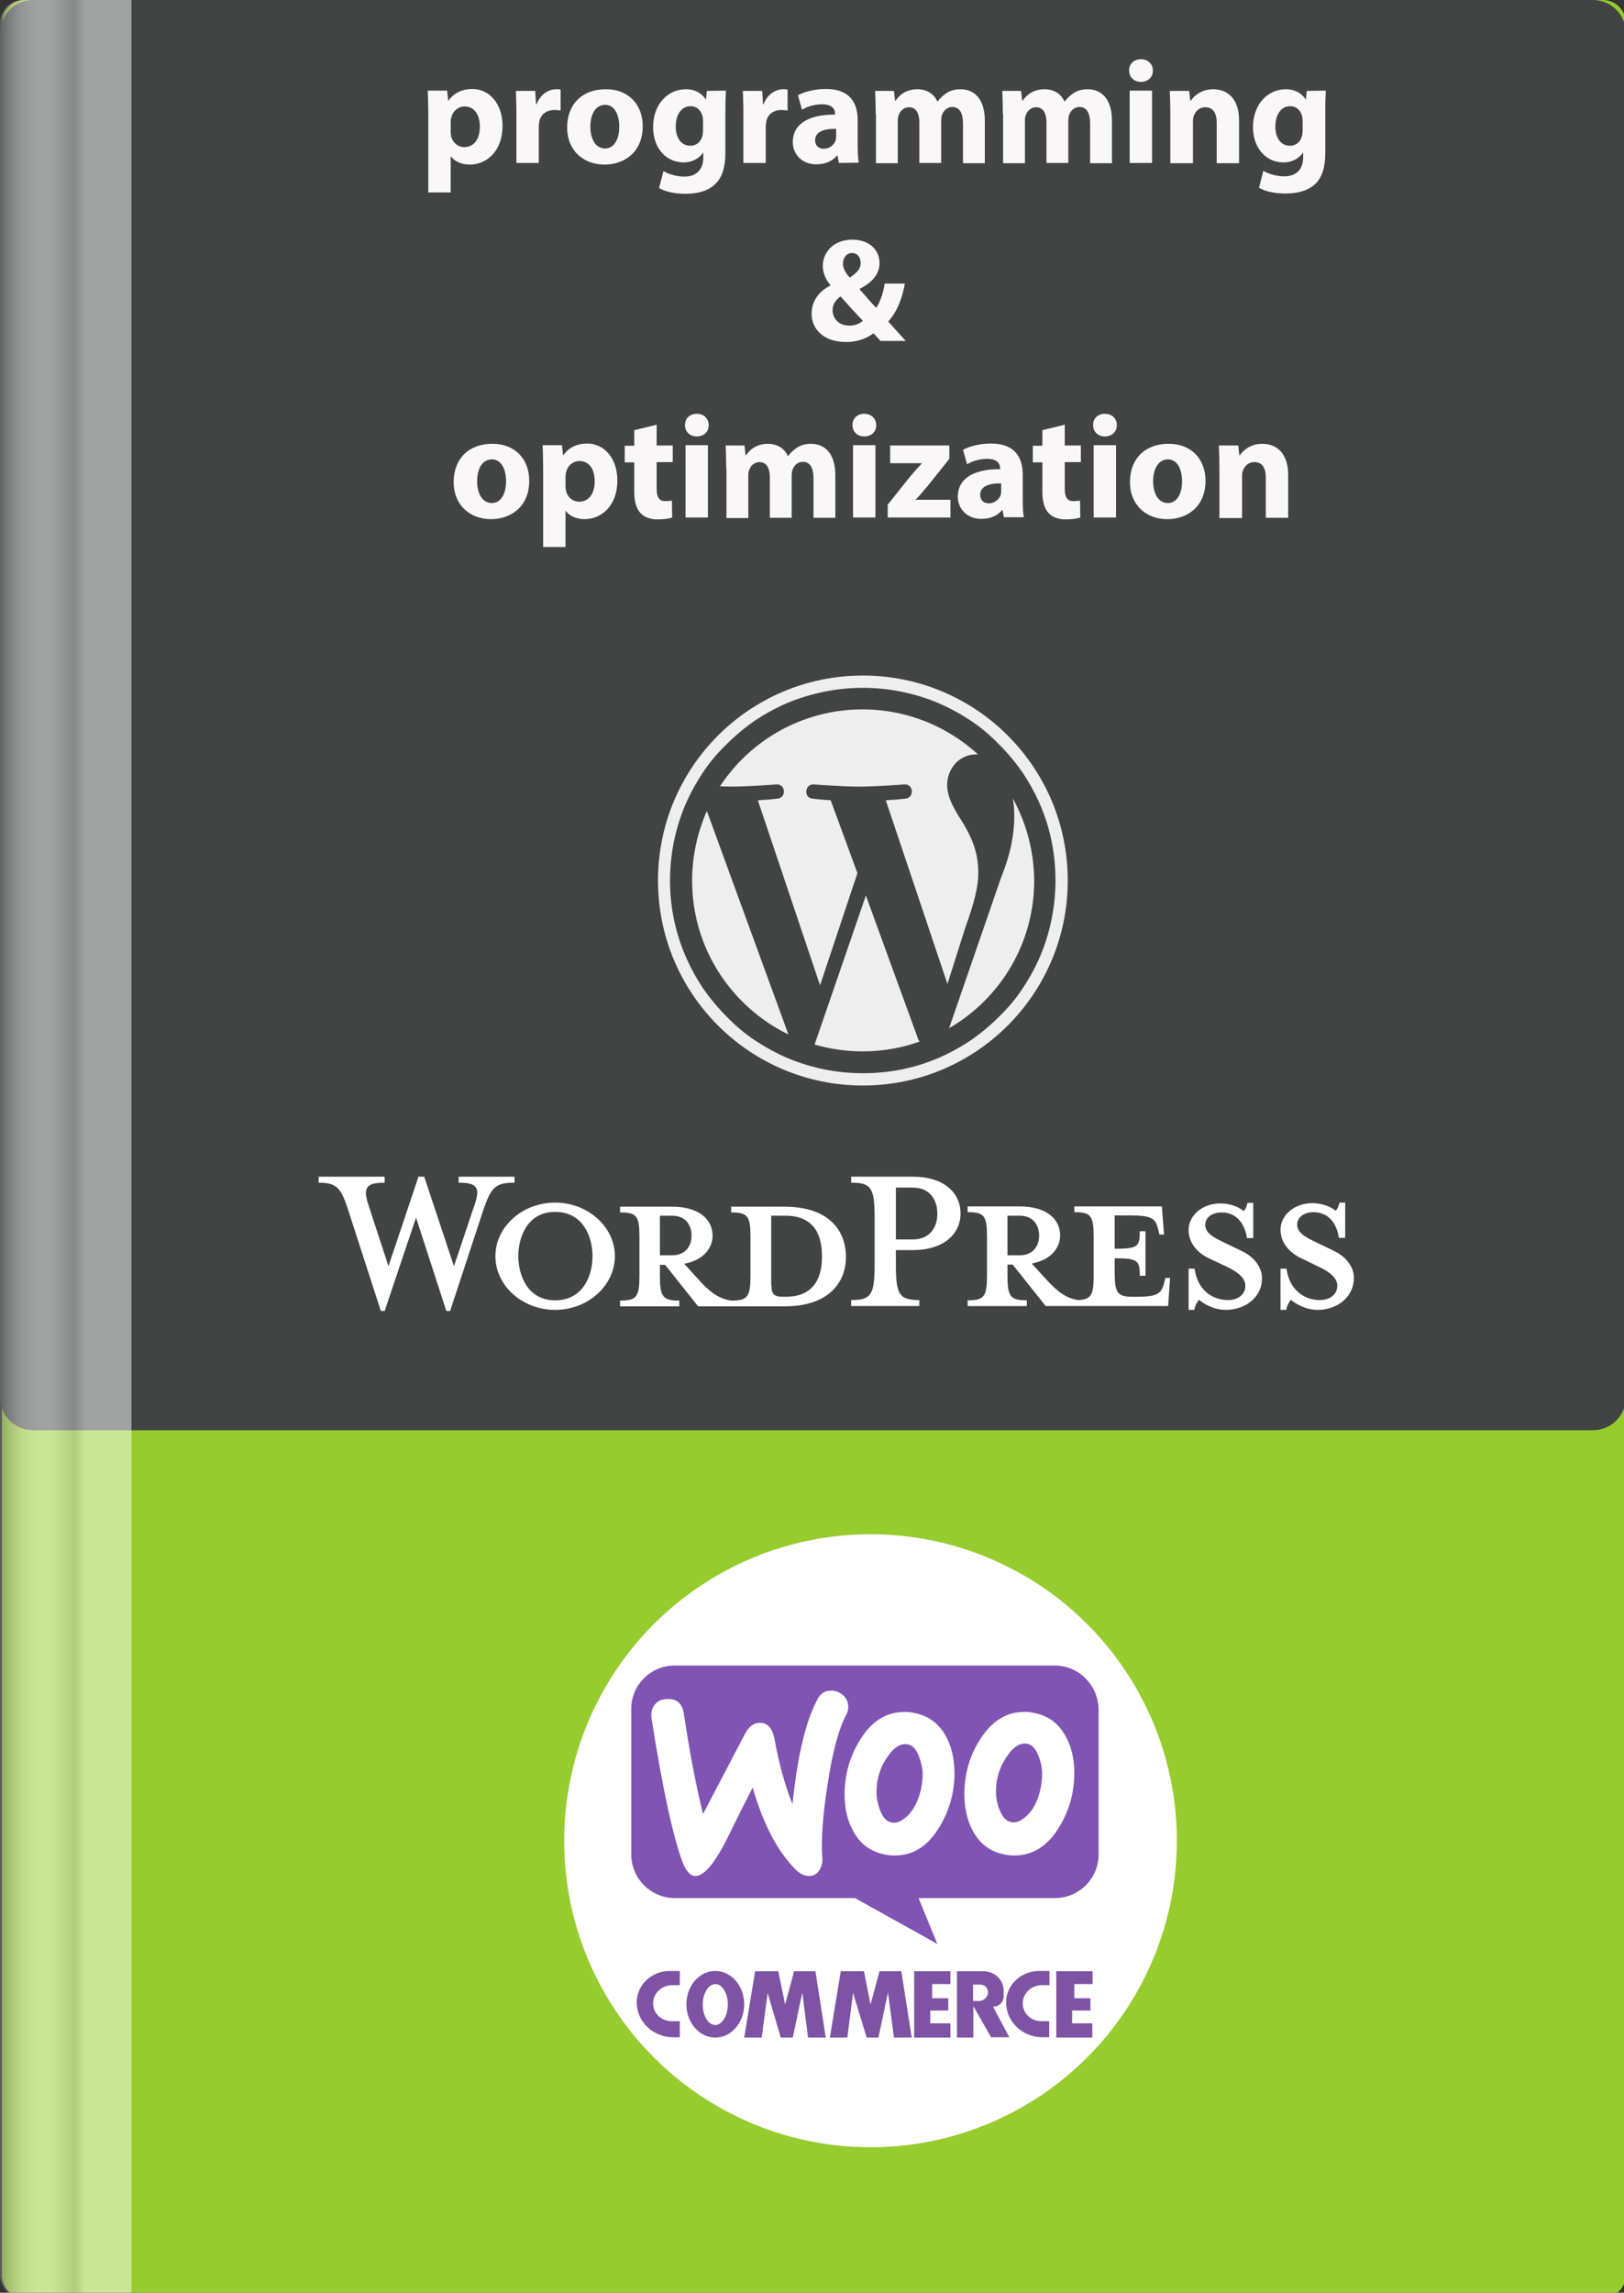 <svg id="Layer_1" xmlns="http://www.w3.org/2000/svg" xmlns:xlink="http://www.w3.org/1999/xlink" viewBox="0 0 595.3 840" style="enable-background:new 0 0 595.3 840"><rect x="0" y="0" width="595.3" height="840" fill="#333333" stroke="none"/><style>.st0{fill:#96cc2e}.st1{fill:#424444}.st2{opacity:.5}.st3{clip-path:url(#SVGID_2_)}.st4{clip-path:url(#SVGID_4_);fill:url(#SVGID_5_)}.st5{fill:#eee}.st6{fill:#fff}.st7{fill:#f9f7f7}.st8{fill-rule:evenodd;clip-rule:evenodd;fill:#fff}.st9{fill-rule:evenodd;clip-rule:evenodd;fill:#7f54b3}.st10{fill:#7e53a4}</style><g id="Layer_2_copy_2_1_"><path class="st0" d="M596 833.4c0 4.7-3.8 8.5-8.5 8.5H9.2c-4.7.0-8.5-3.8-8.5-8.5V8.5C.7 3.8 4.5.0 9.2.0h578.3c4.7.0 8.5 3.8 8.5 8.5V833.4z"/></g><g id="Layer_4"><path class="st1" d="M583.9 524H12.1C5.4 524 0 518.6.0 511.9V12.1C0 5.5 5.4.0 12.1.0h571.8c6.7.0 12.1 5.4 12.1 12.1v499.8C596 518.6 590.6 524 583.9 524z"/></g><g id="_x31_" class="st2"><g><g><g><defs><path id="SVGID_1_" d="M595.3 833.4c0 4.7-3.8 8.5-8.5 8.5H8.5c-4.7.0-8.5-3.8-8.5-8.5V8.5C0 3.8 3.8.0 8.5.0h578.3c4.7.0 8.5 3.8 8.5 8.5V833.4z"/></defs><clipPath id="SVGID_2_"><use xlink:href="#SVGID_1_" style="overflow:visible"/></clipPath><path id="crop_marks_1_" class="st3" d="M.2-18h-.3v-36h.3v36zM-18-.1h-36v.3h36V-.1zm0 841.9h-36v.3h36V841.8zM.2 859.9h-.3v36h.3v-36zM595.5-54h-.3v36h.3V-54zM649.3-.1h-36v.3h36V-.1zm0 841.9h-36v.3h36V841.8zm-53.8 18.1h-.3v36h.3v-36z"/></g></g><g><g><defs><path id="SVGID_3_" d="M595.3 833.4c0 4.7-3.8 8.5-8.5 8.5H8.5c-4.7.0-8.5-3.8-8.5-8.5V8.5C0 3.8 3.8.0 8.5.0h578.3c4.7.0 8.5 3.8 8.5 8.5V833.4z"/></defs><clipPath id="SVGID_4_"><use xlink:href="#SVGID_3_" style="overflow:visible"/></clipPath><linearGradient id="SVGID_5_" gradientUnits="userSpaceOnUse" x1="0" y1="380.95" x2="48.2" y2="380.95" gradientTransform="matrix(1 0 0 1 0 40)"><stop offset="0" style="stop-color:#808080"/><stop offset=".019" style="stop-color:#909090"/><stop offset=".064" style="stop-color:#B2B2B2"/><stop offset=".112" style="stop-color:#CECECE"/><stop offset=".163" style="stop-color:#E4E4E4"/><stop offset=".22" style="stop-color:#F3F3F3"/><stop offset=".285" style="stop-color:#FCFCFC"/><stop offset=".38" style="stop-color:#FFFFFF"/><stop offset=".477" style="stop-color:#E7E7E7"/><stop offset=".567" style="stop-color:#CCCCCC"/><stop offset=".651" style="stop-color:#FFFFFF"/></linearGradient><rect class="st4" width="48.2" height="841.9"/></g></g></g></g><g id="Layer_9"><g><g><g><path class="st5" d="M316.3 252c9.5.0 18.8 1.9 27.5 5.5 4.2 1.8 8.2 4 12 6.5s7.3 5.5 10.4 8.7c3.2 3.2 6.1 6.7 8.7 10.4 2.5 3.8 4.7 7.8 6.5 12 3.7 8.7 5.5 17.9 5.5 27.5.0 9.5-1.9 18.8-5.5 27.5-1.8 4.2-4 8.2-6.5 12s-5.5 7.3-8.7 10.4c-3.2 3.2-6.7 6.1-10.4 8.7-3.8 2.5-7.8 4.7-12 6.5-8.7 3.7-17.9 5.5-27.5 5.5s-18.8-1.9-27.5-5.5c-4.2-1.8-8.2-4-12-6.5s-7.3-5.5-10.4-8.7c-3.2-3.2-6.1-6.7-8.7-10.4-2.5-3.8-4.7-7.8-6.5-12-3.7-8.7-5.6-17.9-5.6-27.5s1.9-18.8 5.5-27.5c1.8-4.2 4-8.2 6.5-12s5.5-7.3 8.7-10.4c3.2-3.2 6.7-6.1 10.4-8.7 3.8-2.5 7.8-4.7 12-6.5C297.5 253.9 306.8 252 316.3 252m0-4.5c-41.5.0-75.1 33.6-75.1 75.1s33.6 75.1 75.1 75.1 75.1-33.6 75.1-75.1-33.6-75.1-75.1-75.1"/><path class="st5" d="M253.7 322.6c0 24.8 14.4 46.2 35.3 56.4l-29.9-81.9C255.7 304.9 253.7 313.6 253.7 322.6zM358.6 319.5c0-7.7-2.8-13.1-5.2-17.3-3.2-5.2-6.2-9.5-6.2-14.7.0-5.8 4.4-11.1 10.5-11.1.3.0.6.0.8.0-11.1-10.2-26-16.5-42.3-16.5-21.9.0-41.1 11.2-52.3 28.2 1.5.0 2.9.1 4 .1 6.5.0 16.7-.8 16.7-.8 3.4-.2 3.8 4.8.4 5.2.0.0-3.4.4-7.2.6l22.8 67.8 13.7-41.1-9.8-26.7c-3.4-.2-6.6-.6-6.6-.6-3.4-.2-3-5.4.4-5.2.0.0 10.4.8 16.5.8 6.6.0 16.7-.8 16.7-.8 3.4-.2 3.8 4.8.4 5.2.0.0-3.4.4-7.2.6l22.6 67.3 6.5-20.5C357 331.1 358.7 324.8 358.6 319.5zM317.4 328.1l-18.8 54.6c5.6 1.6 11.5 2.5 17.7 2.5 7.3.0 14.3-1.3 20.8-3.6-.2-.2-.3-.5-.5-.8l-19.2-52.7zm53.9-35.5c.3 2 .5 4.1.5 6.4.0 6.3-1.2 13.5-4.8 22.4l-19.1 55.3c18.7-10.8 31.2-31 31.2-54.1C379 311.7 376.2 301.5 371.3 292.6z"/></g></g></g></g><g id="Layer_10"><g id="Layer_1_1_"/><g id="Layer_2_2_"><g><path class="st6" d="M287.6 442.1H268v2.1c6.1.0 7.1 1.3 7.1 9.1v14c0 7.8-1 9.2-7.1 9.2-4.7-.7-7.9-3.2-12.2-8l-5-5.5c6.8-1.2 10.4-5.5 10.4-10.3.0-6-5.1-10.6-14.7-10.6h-19.2v2.1c6.1.0 7.1 1.3 7.1 9.1v14c0 7.8-1 9.2-7.1 9.2v2.1H249v-2.1c-6.1.0-7.1-1.4-7.1-9.2v-3.9h1.9l12.1 15.2h31.8c15.6.0 22.4-8.3 22.4-18.2C310 450.3 303.3 442.1 287.6 442.1zm-45.7 17.8v-14.5h4.5c4.9.0 7.1 3.4 7.1 7.3.0 3.8-2.2 7.2-7.1 7.2h-4.5zM288 475.1h-.8c-3.9.0-4.5-1-4.5-6v-23.7s4.8.0 5.2.0c11.4.0 13.4 8.3 13.4 14.7C301.4 466.8 299.3 475.1 288 475.1z"/><path class="st6" d="M166.4 463.9l7.5-22.3c2.2-6.4 1.2-8.3-5.8-8.3v-2.2h20.5v2.2c-6.9.0-8.5 1.6-11.3 9.6L165 480.3h-1.4l-11.1-34.2L141 480.3h-1.4l-12.1-37.4c-2.6-8-4.4-9.6-10.7-9.6v-2.2H141v2.2c-6.4.0-8.2 1.5-5.9 8.3l7.3 22.3 11-32.8h2.1l10.9 32.8z"/><path class="st6" d="M203.5 479.9c-12 0-21.9-8.8-21.9-19.7.0-10.7 9.8-19.6 21.9-19.6 12 0 21.9 8.9 21.9 19.6C225.4 471 215.5 479.9 203.5 479.9zm0-35.9c-10.1.0-13.5 9.1-13.5 16.2.0 7.2 3.5 16.2 13.5 16.2 10.2.0 13.7-9 13.7-16.2C217.2 453.1 213.7 444 203.5 444z"/><path class="st6" d="M337 476.3v2.2h-25v-2.2c7.3.0 8.6-1.9 8.6-12.8V446c0-10.9-1.3-12.7-8.6-12.7v-2.2h22.6c11.3.0 17.5 5.8 17.5 13.5.0 7.5-6.2 13.4-17.5 13.4h-6.2v5.4C328.4 474.4 329.7 476.3 337 476.3zM334.6 435.1h-6.2v19h6.2c6.1.0 9-4.3 9-9.4C343.6 439.4 340.7 435.1 334.6 435.1z"/><path class="st6" d="M427.2 468.2l-.5 2c-1 3.6-2.2 4.9-9.9 4.9h-1.5c-5.7.0-6.7-1.3-6.7-9.1v-5c8.5.0 9.2.8 9.2 6.4h2.1v-16.3h-2.1c0 5.7-.7 6.4-9.2 6.4v-12.2h6c7.8.0 9 1.3 9.9 4.9l.5 2.1h1.7l-.8-10.3h-32.1v2.1c6.1.0 7.1 1.3 7.1 9.1v14c0 7.1-.8 8.9-5.7 9.1-4.6-.7-7.7-3.2-12-7.9l-5-5.5c6.8-1.2 10.4-5.5 10.4-10.3.0-6-5.1-10.6-14.7-10.6h-19.2v2.1c6.1.0 7.1 1.3 7.1 9.1v14c0 7.8-1 9.2-7.1 9.2v2.1h21.7v-2.1c-6.1.0-7.1-1.4-7.1-9.2v-3.9h1.9l12.1 15.2h44.9l.7-10.3H427.2zM369.3 459.9v-14.5h4.5c4.9.0 7.1 3.4 7.1 7.3.0 3.8-2.2 7.2-7.1 7.2h-4.5z"/><path class="st6" d="M449.3 479.9c-4.4.0-8.2-2.3-9.8-3.7-.5.5-1.5 2.2-1.7 3.7h-2.1v-15.1h2.2c.9 7.2 5.9 11.5 12.3 11.5 3.5.0 6.3-2 6.3-5.2.0-2.8-2.5-5-7-7.1l-6.2-2.9c-4.4-2.1-7.6-5.7-7.6-10.5.0-5.2 4.9-9.7 11.7-9.7 3.6.0 6.7 1.3 8.5 2.8.5-.4 1.1-1.6 1.4-3h2.1v12.9h-2.3c-.8-5.1-3.6-9.4-9.4-9.4-3.1.0-5.9 1.7-5.9 4.5s2.3 4.4 7.5 6.8l6 2.9c5.2 2.5 7.3 6.6 7.3 9.8C462.7 475.1 456.7 479.9 449.3 479.9z"/><path class="st6" d="M483 479.9c-4.4.0-8.2-2.3-9.8-3.7-.5.5-1.5 2.2-1.7 3.7h-2.1v-15.1h2.2c.9 7.2 5.9 11.5 12.3 11.5 3.5.0 6.3-2 6.3-5.2.0-2.8-2.5-5-7-7.1l-6.2-3c-4.4-2.1-7.6-5.7-7.6-10.5.0-5.2 4.9-9.7 11.7-9.7 3.6.0 6.7 1.3 8.5 2.8.5-.4 1.1-1.6 1.4-3h2.1v12.9h-2.3c-.8-5.1-3.6-9.4-9.4-9.4-3.1.0-5.9 1.7-5.9 4.5s2.3 4.4 7.5 6.8l6 2.9c5.2 2.5 7.3 6.6 7.3 9.8C496.3 475.1 490.3 479.9 483 479.9z"/></g></g><g><path class="st7" d="M157 42.1c0-3.5-.1-6.4-.2-8.9h7.1l.4 3.7h.1c1.9-2.8 5-4.3 8.8-4.3 5.8.0 11 5 11 13.5.0 9.6-6.1 14.2-12 14.2-3.2.0-5.7-1.3-6.9-3h-.1v13.2H157V42.1zM165.2 48.3c0 .6.1 1.2.2 1.7.5 2.2 2.4 3.9 4.8 3.9 3.6.0 5.7-3 5.7-7.5.0-4.2-1.9-7.4-5.6-7.4-2.3.0-4.4 1.7-4.9 4.2-.1.4-.2 1-.2 1.5V48.3z"/><path class="st7" d="M189.3 42c0-3.9-.1-6.4-.2-8.7h7.1l.3 4.9h.2c1.4-3.8 4.6-5.5 7.1-5.5.8.0 1.1.0 1.7.1v7.7c-.6-.1-1.3-.2-2.2-.2-3 0-5.1 1.6-5.6 4.2-.1.5-.2 1.2-.2 1.8v13.4h-8.2L189.3 42z"/><path class="st7" d="M235.6 46.2c0 9.7-6.9 14.1-14 14.1-7.7.0-13.7-5.1-13.7-13.6.0-8.6 5.6-14 14.1-14C230.2 32.6 235.6 38.2 235.6 46.2zM216.4 46.4c0 4.5 1.9 8 5.4 8 3.2.0 5.2-3.2 5.2-8 0-4-1.5-8-5.2-8C217.9 38.5 216.4 42.5 216.4 46.4z"/><path class="st7" d="M266.1 33.2c-.1 1.7-.2 3.9-.2 7.8v14.8c0 5.1-1 9.3-4 11.9C259 70.3 255 71 251.1 71c-3.5.0-7.1-.7-9.5-2.1l1.6-6.2c1.7 1 4.6 2 7.7 2 3.9.0 6.9-2.1 6.9-7V56h-.1c-1.6 2.2-4.1 3.5-7.1 3.5-6.5.0-11.2-5.3-11.2-12.9.0-8.5 5.5-13.9 12-13.9 3.6.0 5.9 1.6 7.3 3.7h.1l.3-3.1L266.1 33.2zM257.7 44c0-.5-.1-1.1-.2-1.5-.6-2.2-2.2-3.6-4.4-3.6-3 0-5.4 2.7-5.4 7.5.0 4 1.9 7 5.4 7 2.1.0 3.8-1.4 4.3-3.4.2-.6.3-1.5.3-2.2V44z"/><path class="st7" d="M272.5 42c0-3.9-.1-6.4-.2-8.7h7.1l.3 4.9h.2c1.4-3.8 4.6-5.5 7.1-5.5.8.0 1.1.0 1.7.1v7.7c-.6-.1-1.3-.2-2.2-.2-3 0-5.1 1.6-5.6 4.2-.1.5-.2 1.2-.2 1.8v13.4h-8.2L272.5 42z"/><path class="st7" d="M307.5 59.7 307 57h-.2c-1.7 2.1-4.4 3.2-7.6 3.2-5.4.0-8.6-3.9-8.6-8.1.0-6.9 6.2-10.2 15.5-10.1v-.4c0-1.4-.8-3.4-4.8-3.4-2.7.0-5.6.9-7.3 2l-1.5-5.3c1.8-1 5.5-2.3 10.3-2.3 8.8.0 11.6 5.2 11.6 11.4v9.2c0 2.5.1 5 .4 6.4L307.5 59.7zm-1-12.5c-4.3-.1-7.7 1-7.7 4.2.0 2.1 1.4 3.1 3.2 3.1 2.1.0 3.7-1.4 4.3-3 .1-.4.2-.9.2-1.4V47.2z"/><path class="st7" d="M321 41.7c0-3.3-.1-6.1-.2-8.4h6.9l.4 3.6h.2c1.1-1.7 3.5-4.2 8-4.2 3.4.0 6.1 1.7 7.3 4.5h.1c1-1.4 2.2-2.4 3.4-3.2 1.5-.9 3.1-1.3 5-1.3 5.1.0 8.9 3.6 8.9 11.5v15.6h-8V45.3c0-3.8-1.2-6.1-3.9-6.1-1.9.0-3.2 1.3-3.8 2.9-.2.6-.3 1.5-.3 2.1v15.5h-8V44.9c0-3.4-1.2-5.6-3.8-5.6-2.1.0-3.4 1.6-3.8 3-.3.6-.3 1.4-.3 2.1v15.4h-8V41.7H321z"/><path class="st7" d="M367.6 41.7c0-3.3-.1-6.1-.2-8.4h6.9l.4 3.6h.2c1.1-1.7 3.5-4.2 8-4.2 3.4.0 6.1 1.7 7.3 4.5h.1c1-1.4 2.2-2.4 3.4-3.2 1.5-.9 3.1-1.3 5-1.3 5.1.0 8.9 3.6 8.9 11.5v15.6h-8V45.3c0-3.8-1.2-6.1-3.9-6.1-1.9.0-3.2 1.3-3.8 2.9-.2.6-.3 1.5-.3 2.1v15.5h-8V44.9c0-3.4-1.2-5.6-3.8-5.6-2.1.0-3.4 1.6-3.8 3-.3.6-.3 1.4-.3 2.1v15.4h-8V41.7H367.6z"/><path class="st7" d="M422.6 25.9c0 2.3-1.7 4.1-4.4 4.1-2.6.0-4.3-1.8-4.3-4.1-.1-2.4 1.7-4.2 4.3-4.2C420.9 21.7 422.6 23.5 422.6 25.9zm-8.5 33.8V33.2h8.2v26.5H414.1z"/><path class="st7" d="M429 41.7c0-3.3-.1-6.1-.2-8.4h7.1l.4 3.6h.2c1.1-1.7 3.8-4.2 8.2-4.2 5.4.0 9.5 3.6 9.5 11.4v15.7H446V45c0-3.4-1.2-5.7-4.2-5.7-2.3.0-3.6 1.6-4.2 3.1-.2.5-.3 1.3-.3 2.1v15.3H429V41.7z"/><path class="st7" d="M486 33.2c-.1 1.7-.2 3.9-.2 7.8v14.8c0 5.1-1 9.3-4 11.9-2.9 2.5-6.9 3.2-10.8 3.2-3.5.0-7.1-.7-9.5-2.1l1.6-6.2c1.7 1 4.6 2 7.7 2 3.9.0 6.9-2.1 6.9-7V56h-.1c-1.6 2.2-4.1 3.5-7.1 3.5-6.5.0-11.2-5.3-11.2-12.9.0-8.5 5.5-13.9 12-13.9 3.6.0 5.9 1.6 7.3 3.7h.1l.3-3.1L486 33.2zM477.5 44c0-.5-.1-1.1-.2-1.5-.6-2.2-2.2-3.6-4.4-3.6-3 0-5.4 2.7-5.4 7.5.0 4 1.9 7 5.4 7 2.1.0 3.8-1.4 4.3-3.4.2-.6.3-1.5.3-2.2L477.5 44z"/><path class="st7" d="M322.6 124.7c-.8-.8-1.5-1.6-2.4-2.6-2.4 1.8-5.7 3.2-10 3.2-8.8.0-12.7-5.2-12.7-10.3.0-4.8 2.8-8.3 6.9-10.4v-.2c-1.6-1.7-2.8-4.4-2.8-7 0-4.6 3.6-9.6 10.9-9.6 5.6.0 9.9 3.3 9.9 8.6.0 3.7-2.2 6.8-7.2 9.4l-.1.2c2.1 2.3 4.3 5 6.1 6.8 1.5-2.3 2.6-5.6 3.1-8.9h7.4c-1 5.5-2.8 10.2-6.1 13.9 2.1 2.3 4.2 4.7 6.4 7.1h-9.4V124.7zM316.3 117.5c-2.3-2.3-5.2-5.6-8.2-8.9-1.5 1.1-2.9 2.7-2.9 5 0 3.1 2.3 5.7 6.1 5.7C313.5 119.3 315.3 118.5 316.3 117.5zM309 96.5c0 1.8.9 3.5 2.5 5.2 2.7-1.8 4-3.2 4-5.4.0-1.7-1-3.6-3.2-3.6C310.2 92.7 309 94.6 309 96.5z"/><path class="st7" d="M194 176.1c0 9.7-6.9 14.1-14 14.1-7.7.0-13.7-5.1-13.7-13.6.0-8.6 5.6-14 14.1-14C188.6 162.5 194 168.1 194 176.1zM174.9 176.3c0 4.5 1.9 8 5.4 8 3.2.0 5.2-3.2 5.2-8 0-4-1.5-8-5.2-8C176.3 168.4 174.9 172.4 174.9 176.3z"/><path class="st7" d="M199.1 172c0-3.5-.1-6.4-.2-8.9h7.1l.4 3.7h.1c1.9-2.8 5-4.3 8.8-4.3 5.8.0 11 5 11 13.5.0 9.6-6.1 14.2-12 14.2-3.2.0-5.7-1.3-6.9-3h-.1v13.2h-8.2L199.1 172zM207.3 178.2c0 .6.1 1.2.2 1.7.5 2.2 2.4 3.9 4.8 3.9 3.6.0 5.7-3 5.7-7.5.0-4.2-1.9-7.4-5.6-7.4-2.3.0-4.4 1.7-4.9 4.2-.1.4-.2 1-.2 1.5V178.2z"/><path class="st7" d="M240.7 155.6v7.6h5.9v6.1h-5.9v9.6c0 3.2.8 4.7 3.2 4.7 1 0 1.8-.1 2.4-.2l.1 6.2c-1.1.4-3 .7-5.4.7-2.7.0-4.9-.9-6.2-2.3-1.5-1.6-2.3-4.1-2.3-7.8v-10.8H229v-6.1h3.5v-5.7L240.7 155.6z"/><path class="st7" d="M259.8 155.8c0 2.3-1.7 4.1-4.4 4.1-2.6.0-4.3-1.8-4.3-4.1-.1-2.4 1.7-4.2 4.3-4.2C258.1 151.6 259.8 153.4 259.8 155.8zm-8.5 33.8v-26.5h8.2v26.5H251.3z"/><path class="st7" d="M266.2 171.6c0-3.3-.1-6.1-.2-8.4h6.9l.4 3.6h.2c1.1-1.7 3.5-4.2 8-4.2 3.4.0 6.1 1.7 7.3 4.5h.1c1-1.4 2.2-2.4 3.4-3.2 1.5-.9 3.1-1.3 5-1.3 5.1.0 8.9 3.6 8.9 11.5v15.6h-8v-14.4c0-3.8-1.2-6.1-3.9-6.1-1.9.0-3.2 1.3-3.8 2.9-.2.6-.3 1.5-.3 2.1v15.5h-8v-14.8c0-3.4-1.2-5.6-3.8-5.6-2.1.0-3.4 1.6-3.8 3-.3.6-.3 1.4-.3 2.1v15.4h-8v-18.2H266.2z"/><path class="st7" d="M321.2 155.8c0 2.3-1.7 4.1-4.4 4.1-2.6.0-4.3-1.8-4.3-4.1-.1-2.4 1.7-4.2 4.3-4.2S321.2 153.4 321.2 155.8zm-8.5 33.8v-26.5h8.2v26.5H312.7z"/><path class="st7" d="M325.4 184.9l8.3-10.4c1.5-1.8 2.7-3.1 4.2-4.7v-.1h-11.6v-6.5H348v4.9l-8 10c-1.5 1.7-2.8 3.4-4.3 4.9v.1h12.7v6.5h-23V184.9z"/><path class="st7" d="M368 189.6l-.5-2.7h-.2c-1.7 2.1-4.4 3.2-7.6 3.2-5.4.0-8.6-3.9-8.6-8.1.0-6.9 6.2-10.2 15.5-10.1v-.4c0-1.4-.8-3.4-4.8-3.4-2.7.0-5.6.9-7.3 2l-1.5-5.3c1.8-1 5.5-2.3 10.3-2.3 8.8.0 11.6 5.2 11.6 11.4v9.2c0 2.5.1 5 .4 6.4H368V189.6zm-1-12.5c-4.3-.1-7.7 1-7.7 4.2.0 2.1 1.4 3.1 3.2 3.1 2.1.0 3.7-1.4 4.3-3 .1-.4.2-.9.2-1.4V177.1z"/><path class="st7" d="M390.3 155.6v7.6h5.9v6.1h-5.9v9.6c0 3.2.8 4.7 3.2 4.7 1 0 1.8-.1 2.4-.2l.1 6.2c-1.1.4-3 .7-5.4.7-2.7.0-4.9-.9-6.2-2.3-1.5-1.6-2.3-4.1-2.3-7.8v-10.8h-3.5v-6.1h3.5v-5.7L390.3 155.6z"/><path class="st7" d="M409.4 155.8c0 2.3-1.7 4.1-4.4 4.1-2.6.0-4.3-1.8-4.3-4.1-.1-2.4 1.7-4.2 4.3-4.2C407.7 151.6 409.4 153.4 409.4 155.8zm-8.5 33.8v-26.5h8.2v26.5H400.9z"/><path class="st7" d="M441.9 176.1c0 9.7-6.9 14.1-14 14.1-7.7.0-13.7-5.1-13.7-13.6.0-8.6 5.6-14 14.1-14C436.5 162.5 441.9 168.1 441.9 176.1zM422.7 176.3c0 4.5 1.9 8 5.4 8 3.2.0 5.2-3.2 5.2-8 0-4-1.5-8-5.2-8C424.2 168.4 422.7 172.4 422.7 176.3z"/><path class="st7" d="M447 171.6c0-3.3-.1-6.1-.2-8.4h7.1l.4 3.6h.2c1.1-1.7 3.8-4.2 8.2-4.2 5.4.0 9.5 3.6 9.5 11.4v15.7H464V175c0-3.4-1.2-5.7-4.2-5.7-2.3.0-3.6 1.6-4.2 3.1-.2.5-.3 1.3-.3 2.1v15.3H447V171.6z"/></g></g><g id="Layer_12"><g><circle class="st8" cx="319.1" cy="674.4" r="112.3"/><g><g><path class="st9" d="M386.6 610.2H247.3c-8.8.0-16 7.2-15.9 16v53.2c0 8.8 7.1 16 16 16h66l30.2 16.8-6.9-16.8h50c8.8.0 16-7.1 16-16v-53.2C402.5 617.3 395.4 610.2 386.6 610.2zM244.3 622.5c-2 .1-3.4.8-4.4 2.2-1 1.3-1.3 2.9-1.1 4.7 4.1 26.2 8 43.9 11.5 53.1 1.4 3.4 3 5 4.9 4.8 2.9-.2 6.4-4.3 10.6-12.2 2.2-4.5 5.5-11.2 10.1-20.2 3.8 13.2 9 23.2 15.5 29.8 1.8 1.9 3.7 2.7 5.5 2.6 1.6-.1 2.9-1 3.7-2.5.7-1.3 1-2.9.8-4.6-.4-6.4.2-15.3 2-26.7 1.8-11.8 4.1-20.2 6.8-25.3.6-1 .8-2.1.7-3.4-.1-1.6-.8-2.9-2.2-4-1.3-1-2.8-1.5-4.4-1.4-2 .1-3.6 1.1-4.6 3.1-4.3 7.9-7.4 20.7-9.2 38.5-2.7-6.7-4.9-14.6-6.6-23.9-.8-4.1-2.7-6.1-5.7-5.9-2.1.1-3.8 1.5-5.2 4.2l-15.3 29.2c-2.5-10.1-4.9-22.5-7.1-37.2C249.9 623.9 247.9 622.2 244.3 622.5zM379.2 627.6c5 1 8.7 3.7 11.2 8.1 2.2 3.8 3.4 8.3 3.4 13.8.0 7.2-1.8 13.8-5.5 19.8-4.2 7-9.7 10.5-16.4 10.5-1.2.0-2.4-.1-3.8-.4-5-1-8.7-3.7-11.2-8.1-2.2-3.8-3.4-8.5-3.4-13.9.0-7.2 1.8-13.8 5.5-19.7 4.3-7 9.7-10.5 16.4-10.5C376.6 627.1 377.8 627.3 379.2 627.6zm-3 37.8c2.6-2.3 4.3-5.7 5.3-10.4.3-1.6.5-3.4.5-5.2.0-2-.4-4.2-1.3-6.4-1-2.7-2.4-4.2-4.1-4.5-2.5-.5-5 .9-7.3 4.3-1.9 2.7-3.1 5.5-3.7 8.3-.4 1.6-.5 3.4-.5 5.1.0 2 .4 4.2 1.3 6.4 1 2.7 2.4 4.2 4.1 4.5C372.3 668 374.2 667.2 376.2 665.4zM346.5 635.7c-2.5-4.4-6.3-7.1-11.2-8.1-1.3-.3-2.6-.4-3.8-.4-6.7.0-12.2 3.5-16.4 10.5-3.6 5.9-5.5 12.5-5.5 19.7.0 5.4 1.1 10 3.4 13.9 2.5 4.4 6.2 7.1 11.2 8.1 1.3.3 2.6.4 3.8.4 6.8.0 12.2-3.5 16.4-10.5 3.6-6 5.5-12.6 5.5-19.8C349.8 644 348.7 639.4 346.5 635.7zM337.7 655.1c-1 4.6-2.7 8-5.3 10.4-2 1.8-3.9 2.6-5.7 2.2-1.7-.4-3.1-1.8-4.1-4.5-.8-2.2-1.3-4.3-1.3-6.4.0-1.7.1-3.5.5-5.1.6-2.9 1.8-5.7 3.7-8.3 2.3-3.4 4.8-4.8 7.3-4.3 1.7.3 3.1 1.8 4.1 4.5.8 2.2 1.3 4.3 1.3 6.4C338.2 651.7 338 653.4 337.7 655.1z"/></g><g><path class="st10" d="M249.2 740.5h-3c-3.8.0-6.8-2.9-6.8-6.5.0-3.7 3.1-6.7 7.1-6.7h2.7v-5.2h-3.7c-6.7.0-12.1 5.2-12.1 11.5.0 7.1 6 12.8 13.4 12.8h2.4C249.2 746.5 249.2 740.5 249.2 740.5zm135.5.0h-3c-3.8.0-6.8-2.9-6.8-6.5.0-3.7 3.1-6.7 7.1-6.7h2.7v-5.2h-3.8c-6.7.0-12.1 5.2-12.1 11.5.0 7.1 6 12.8 13.4 12.8h2.4v-6h.1V740.5zM262.2 722.1c-5.9.0-10.6 5.5-10.6 12.2s4.7 12.2 10.6 12.2 10.6-5.5 10.6-12.2S268.1 722.1 262.2 722.1zm0 19.8c-2.6.0-4.6-3.4-4.6-7.5s2.1-7.5 4.6-7.5c2.6.0 4.6 3.4 4.6 7.5S264.7 741.9 262.2 741.9zM272.8 746.5l4-24.3h8.5l2.5 12.2 3.3-12.2h7.8l3.8 24.3h-6.5l-2.1-16.5-3.5 16.5h-4.4l-4.8-16.3-2.2 16.3H272.8zm31.4.0 4-24.3h8.5l2.4 12.2 3.3-12.2h8l3.8 24.3h-6.5l-2.2-16.5-3.5 16.5h-4.3l-5-16.3-2.1 16.3H304.2zm30.9.0v-24.3h13.3v4.7h-6.7v5.2h5.9v4.5H341v4.7h7.4v5.2L335.1 746.5zm52.1.0v-24.3h13.3v4.7h-6.7v5.2h5.9v4.5H393v4.7h7.4v5.2L387.2 746.5z"/><path class="st10" d="M364 735.2c2.1.0 3.9-1.6 3.9-3.7v-2.2c0-4-3.4-7.1-7.4-7.1h-9.7v24.3h6V735l6.5 11.4h6.7L364 735.2zM358.9 733.1h-2.2v-6h2.5c1.7.0 3 1.2 3 2.9C362 731.7 360.6 733.1 358.9 733.1z"/></g></g></g></g></svg>
